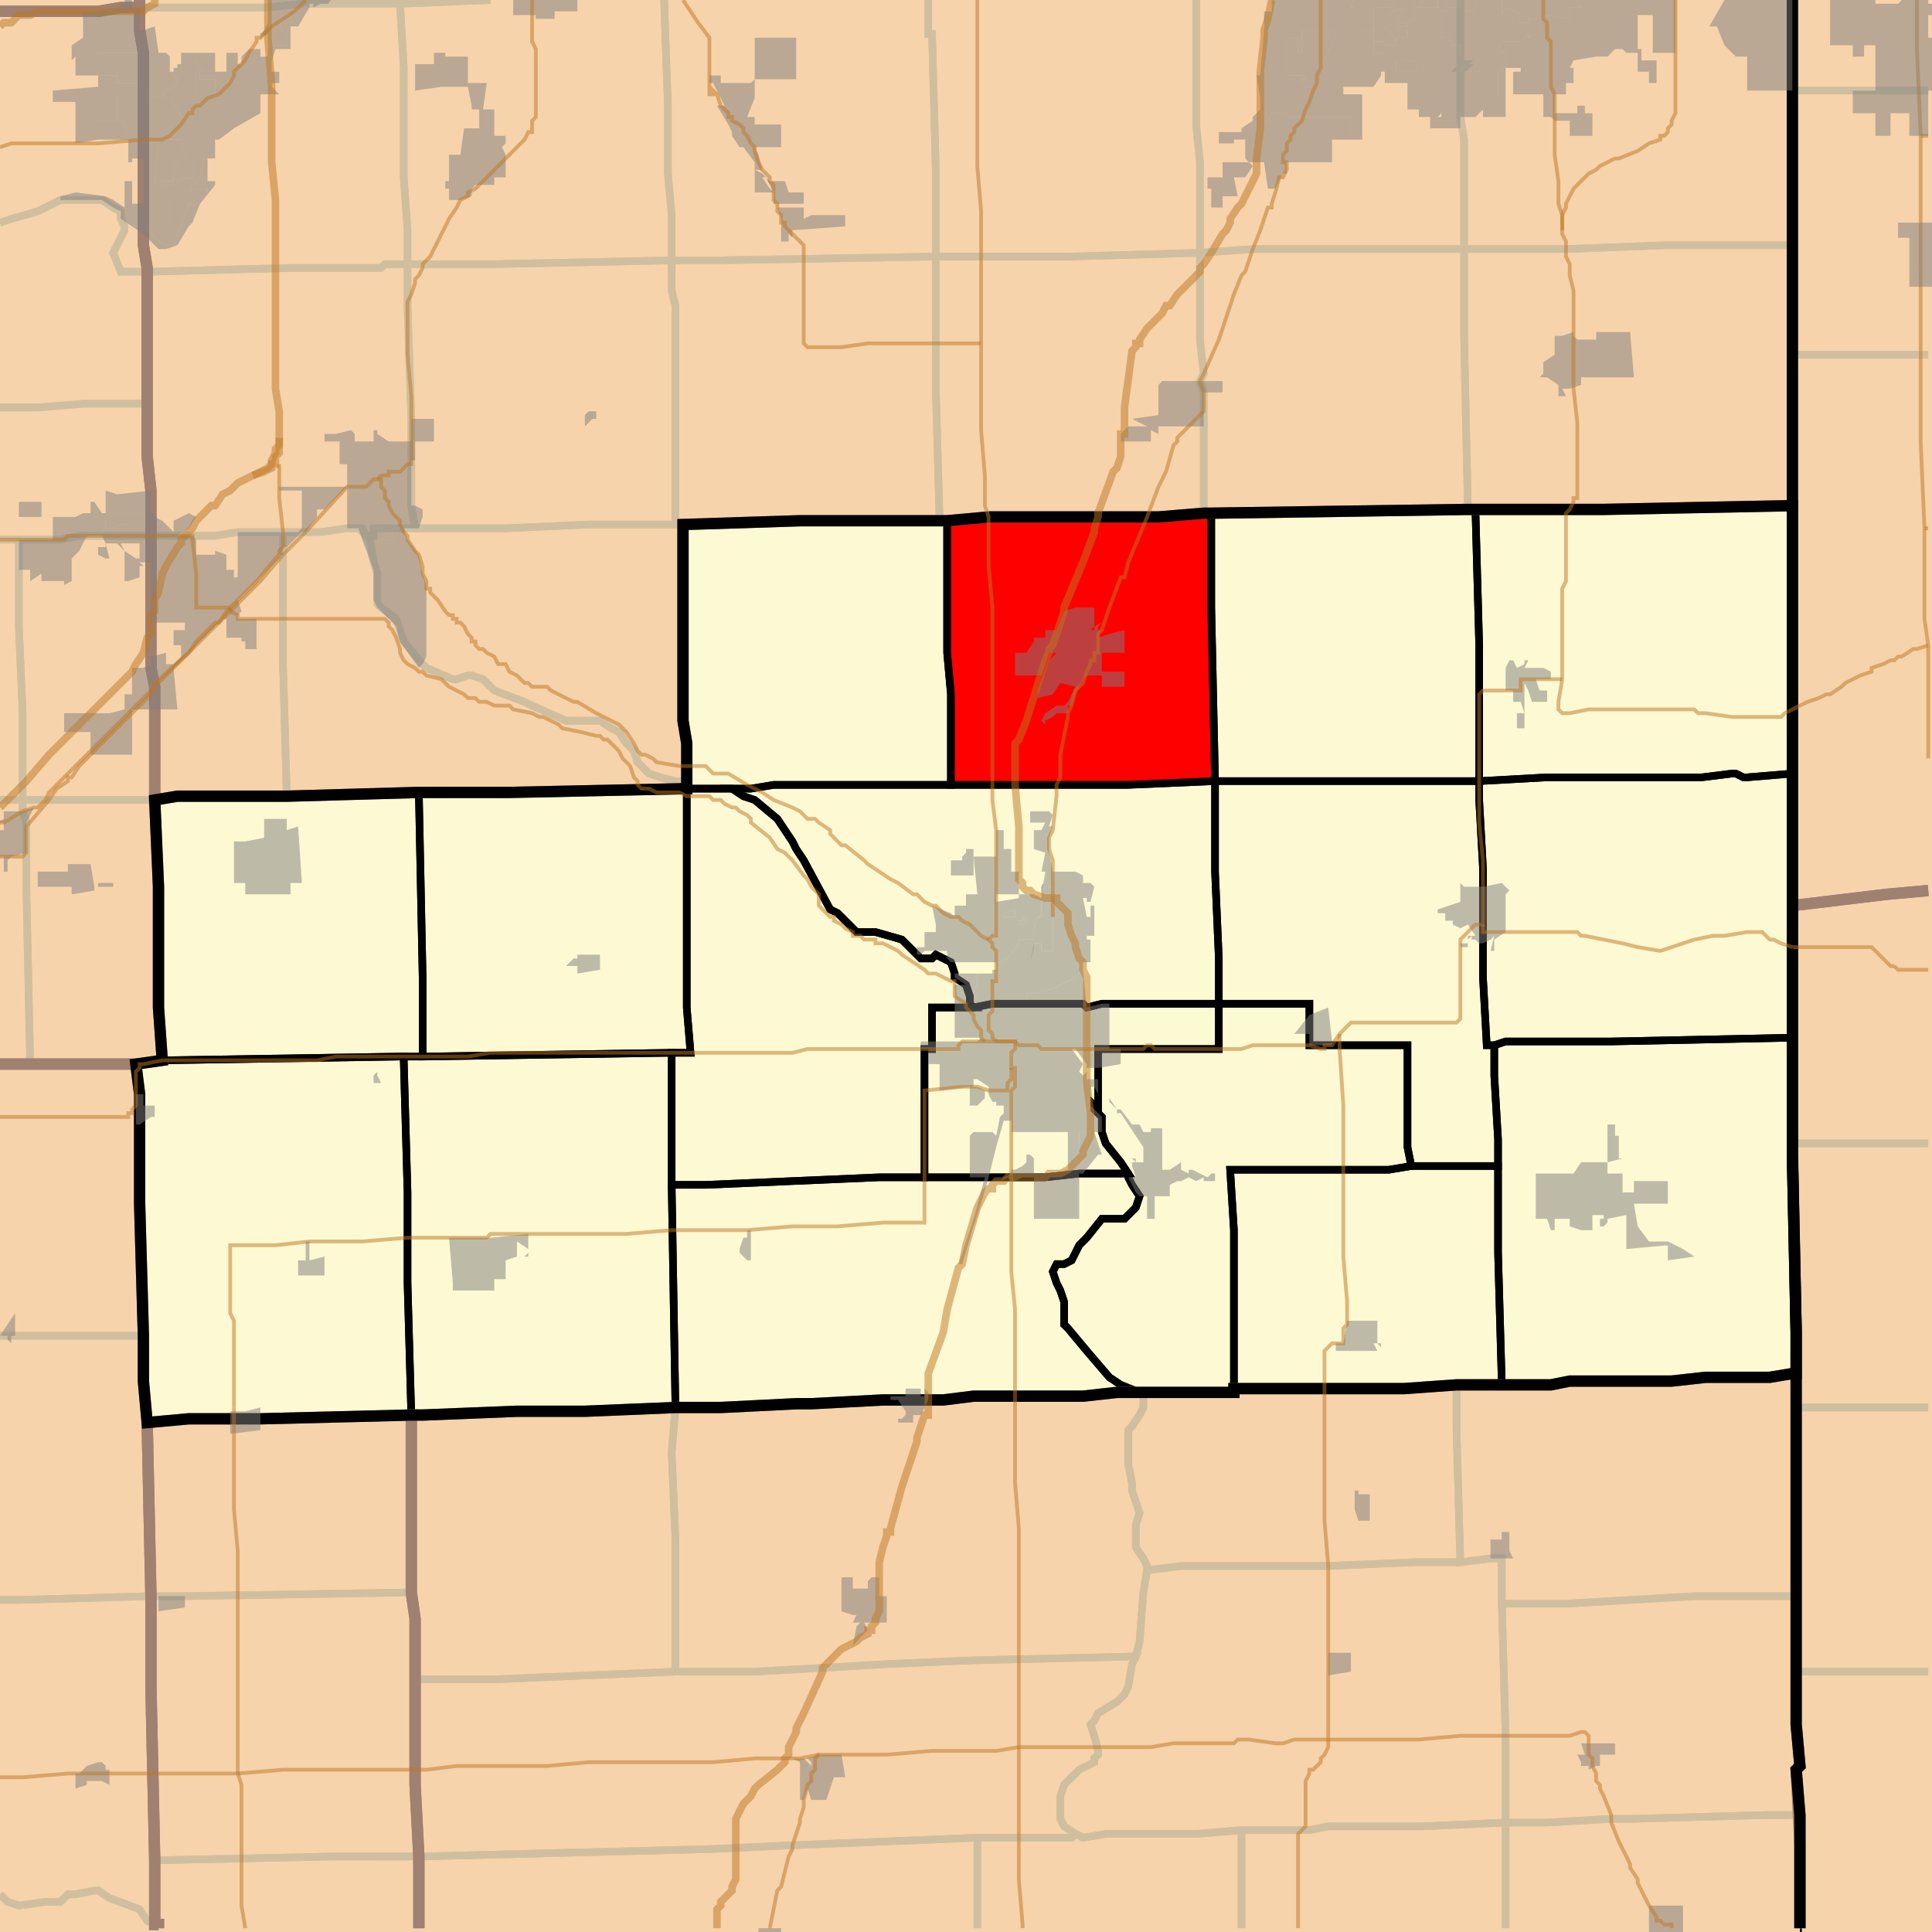<?xml version="1.0" encoding="UTF-8"?>
<svg version="1.1" width="512" height="512" xmlns="http://www.w3.org/2000/svg" xmlns:xlink="http://www.w3.org/1999/xlink">

<rect width="100%" height="100%" fill="#333333" stroke="none"/>

<!-- START LAYER target_county -->

<!-- START LAYER IN -->
<path fill="#f6d3aa" stroke="#000000" stroke-width="1" d="M 513 -2 L 513 513 L 477 513 L 477 489 L 476 469 L 477 468 L 476 457 L 476 353 L 475 303 L 475 -2 L 513 -2 z"/>

<!-- START LAYER IA -->

<!-- START LAYER KY -->

<!-- START LAYER MO -->

<!-- START LAYER WI -->

<!-- START LAYER IL-counties -->
<path fill="#f6d3aa" d="M 475 -2 L 475 134 L 425 135 L 389 135 L 321 136 L 319 136 L 307 137 L 262 137 L 251 138 L 212 138 L 181 139 L 181 191 L 182 197 L 182 209 L 135 210 L 111 210 L 76 211 L 47 211 L 41 212 L 41 182 L 40 177 L 40 130 L 39 121 L 39 71 L 38 65 L 38 14 L 37 8 L 37 -2 L 475 -2 z"/>
<path fill="#f6d3aa" d="M 37 -2 L 37 2 L 32 2 L 26 3 L -2 3 L -2 -2 L 37 -2 z"/>
<path fill="#f6d3aa" d="M 22 3 L 26 3 L 32 2 L 37 2 L 37 8 L 38 14 L 38 65 L 39 71 L 39 121 L 40 130 L 40 177 L 41 182 L 41 212 L 42 235 L 42 267 L 43 281 L 36 282 L -2 282 L -2 3 L 22 3 z"/>
<path fill="#f6d3aa" d="M 262 137 L 307 137 L 319 136 L 321 136 L 389 135 L 425 135 L 475 134 L 475 306 L 476 353 L 476 364 L 475 364 L 469 365 L 452 365 L 443 366 L 416 366 L 411 367 L 386 367 L 372 368 L 327 368 L 327 369 L 296 369 L 287 370 L 258 370 L 250 371 L 234 371 L 215 372 L 211 372 L 191 373 L 179 373 L 155 374 L 137 374 L 112 375 L 109 375 L 69 376 L 50 376 L 39 377 L 38 366 L 38 354 L 37 319 L 37 290 L 36 282 L 43 281 L 42 267 L 42 235 L 41 212 L 47 211 L 76 211 L 111 210 L 135 210 L 182 209 L 182 197 L 181 191 L 181 139 L 212 138 L 251 138 L 262 137 z"/>
<path fill="#f6d3aa" d="M -2 282 L 36 282 L 37 290 L 37 319 L 38 354 L 38 366 L 39 377 L 40 423 L 40 447 L 41 493 L 41 510 L 42 510 L 42 513 L -2 513 L -2 282 z"/>
<path fill="#f6d3aa" d="M 476 364 L 476 457 L 477 468 L 476 469 L 477 481 L 477 513 L 111 513 L 111 492 L 110 473 L 110 429 L 109 422 L 109 375 L 112 375 L 137 374 L 155 374 L 179 373 L 191 373 L 211 372 L 215 372 L 234 371 L 250 371 L 258 370 L 287 370 L 296 369 L 327 369 L 327 368 L 372 368 L 386 367 L 411 367 L 416 366 L 443 366 L 452 365 L 469 365 L 475 364 L 476 364 z"/>
<path fill="#f6d3aa" d="M 109 387 L 109 422 L 110 429 L 110 473 L 111 492 L 111 513 L 42 513 L 42 510 L 41 510 L 41 493 L 40 447 L 40 423 L 39 377 L 50 376 L 69 376 L 109 375 L 109 387 z"/>

<!-- START LAYER target_county_townships -->
<path fill="#fdf9d2" d="M 391 135 L 425 135 L 475 134 L 475 205 L 463 206 L 462 206 L 460 205 L 459 205 L 451 206 L 410 206 L 392 207 L 392 171 L 391 135 z"/>
<path fill="#fdf9d2" d="M 391 135 L 392 171 L 392 207 L 322 207 L 321 161 L 321 136 L 389 135 L 391 135 z"/>
<path fill="#fdf9d2" d="M 321 136 L 321 161 L 322 207 L 299 208 L 252 208 L 252 184 L 251 173 L 251 138 L 262 137 L 307 137 L 319 136 L 321 136 z"/>
<path fill="#fdf9d2" d="M 249 138 L 251 138 L 251 173 L 252 184 L 252 208 L 205 208 L 199 209 L 182 209 L 182 197 L 181 191 L 181 139 L 212 138 L 249 138 z"/>
<path fill="#fdf9d2" d="M 460 205 L 462 206 L 463 206 L 475 205 L 475 275 L 427 276 L 399 276 L 396 277 L 394 277 L 393 259 L 393 230 L 392 212 L 392 207 L 410 206 L 451 206 L 459 205 L 460 205 z"/>
<path fill="#fdf9d2" d="M 322 207 L 392 207 L 392 212 L 393 230 L 393 259 L 394 277 L 396 277 L 396 285 L 397 302 L 397 309 L 374 309 L 373 304 L 373 277 L 347 277 L 347 266 L 323 266 L 323 254 L 322 231 L 322 207 z"/>
<path fill="#fdf9d2" d="M 299 208 L 322 207 L 322 231 L 323 254 L 323 266 L 292 266 L 288 267 L 287 266 L 263 266 L 258 267 L 257 266 L 257 264 L 256 261 L 253 259 L 253 258 L 252 255 L 248 253 L 247 254 L 244 254 L 239 249 L 232 247 L 227 247 L 222 242 L 220 241 L 213 228 L 211 225 L 210 223 L 206 217 L 200 212 L 197 211 L 194 209 L 199 209 L 205 208 L 299 208 z"/>
<path fill="#fdf9d2" d="M 135 210 L 182 209 L 182 267 L 183 279 L 178 279 L 112 280 L 112 259 L 111 210 L 135 210 z"/>
<path fill="#fdf9d2" d="M 182 209 L 194 209 L 197 211 L 200 212 L 206 217 L 210 223 L 211 225 L 213 228 L 220 241 L 222 242 L 227 247 L 232 247 L 239 249 L 244 254 L 247 254 L 248 253 L 252 255 L 253 258 L 253 259 L 256 261 L 257 264 L 257 266 L 258 267 L 247 267 L 247 278 L 245 278 L 245 312 L 233 312 L 187 314 L 178 314 L 178 279 L 183 279 L 182 267 L 182 209 z"/>
<path fill="#fdf9d2" d="M 76 211 L 111 210 L 112 259 L 112 280 L 106 280 L 43 281 L 42 267 L 42 235 L 41 212 L 47 211 L 76 211 z"/>
<path fill="#fdf9d2" d="M 323 266 L 347 266 L 347 277 L 373 277 L 373 304 L 374 309 L 368 310 L 326 310 L 327 326 L 327 369 L 302 369 L 297 367 L 294 365 L 288 358 L 283 352 L 282 351 L 282 345 L 281 342 L 280 340 L 279 337 L 280 335 L 282 335 L 284 334 L 286 330 L 288 328 L 292 323 L 298 323 L 301 320 L 302 317 L 300 314 L 299 312 L 299 311 L 297 308 L 293 303 L 292 300 L 292 296 L 290 294 L 290 293 L 291 294 L 291 278 L 323 278 L 323 266 z"/>
<path fill="#fdf9d2" d="M 320 266 L 323 266 L 323 278 L 291 278 L 291 294 L 290 293 L 290 294 L 292 296 L 292 300 L 293 303 L 297 308 L 299 311 L 286 311 L 277 312 L 245 312 L 245 278 L 247 278 L 247 267 L 258 267 L 263 266 L 287 266 L 288 267 L 292 266 L 320 266 z"/>
<path fill="#fdf9d2" d="M 405 276 L 427 276 L 475 275 L 475 306 L 476 353 L 476 364 L 475 364 L 469 365 L 452 365 L 443 366 L 416 366 L 411 367 L 398 367 L 397 332 L 397 302 L 396 285 L 396 277 L 399 276 L 405 276 z"/>
<path fill="#fdf9d2" d="M 112 280 L 178 279 L 178 314 L 179 373 L 155 374 L 137 374 L 112 375 L 109 375 L 108 340 L 108 316 L 107 281 L 107 280 L 112 280 z"/>
<path fill="#fdf9d2" d="M 43 281 L 106 280 L 107 280 L 107 281 L 108 316 L 108 340 L 109 375 L 69 376 L 50 376 L 39 377 L 38 366 L 38 354 L 37 319 L 37 290 L 36 282 L 43 281 z"/>
<path fill="#fdf9d2" d="M 379 309 L 397 309 L 397 332 L 398 367 L 386 367 L 372 368 L 327 368 L 327 326 L 326 310 L 368 310 L 374 309 L 379 309 z"/>
<path fill="#fdf9d2" d="M 299 311 L 299 312 L 300 314 L 302 317 L 301 320 L 298 323 L 292 323 L 288 328 L 286 330 L 284 334 L 282 335 L 280 335 L 279 337 L 280 340 L 281 342 L 282 345 L 282 351 L 283 352 L 288 358 L 294 365 L 297 367 L 302 369 L 296 369 L 287 370 L 258 370 L 250 371 L 234 371 L 215 372 L 211 372 L 191 373 L 179 373 L 178 314 L 187 314 L 233 312 L 277 312 L 286 311 L 299 311 z"/>

<!-- START LAYER target_township -->
<path fill="#ff0000" d="M 321 136 L 321 161 L 322 207 L 299 208 L 252 208 L 252 184 L 251 173 L 251 138 L 262 137 L 307 137 L 319 136 L 321 136 z"/>

<!-- START LAYER IL-township_borders -->
<polyline fill="none" stroke="#d0bf9f" stroke-width="2" points="130,0 106,1 106,0"/>
<polyline fill="none" stroke="#d0bf9f" stroke-width="2" points="106,0 106,1 82,1 81,0 80,1 71,2 37,2 37,0"/>
<polyline fill="none" stroke="#d0bf9f" stroke-width="2" points="37,0 37,2 32,2 26,3 0,3"/>
<polyline fill="none" stroke="#d0bf9f" stroke-width="2" points="176,0 177,28 177,46 178,57 178,69 131,70 108,70 108,61 107,47 107,18 106,1 130,0"/>
<polyline fill="none" stroke="#d0bf9f" stroke-width="2" points="475,0 475,65 441,65 415,66 388,66 388,37 387,31 387,19 388,18 387,18 388,17 387,17 387,0"/>
<polyline fill="none" stroke="#d0bf9f" stroke-width="2" points="317,0 317,33 318,43 318,67 283,68 248,68 248,45 247,9 246,9 246,0"/>
<polyline fill="none" stroke="#d0bf9f" stroke-width="2" points="387,0 387,17 388,17 387,18 388,18 387,19 387,31 388,37 388,66 332,66 318,67 318,43 317,33 317,0"/>
<polyline fill="none" stroke="#d0bf9f" stroke-width="2" points="246,0 246,9 247,9 248,45 248,68 190,69 178,69 178,57 177,46 177,28 176,0"/>
<polyline fill="none" stroke="#d0bf9f" stroke-width="2" points="91,1 106,1 107,18 107,47 108,61 108,70 102,70 101,71 77,71 40,72 39,72 39,71 38,65 38,14 37,8 37,2 71,2 80,1 81,0 82,1 91,1"/>
<polyline fill="none" stroke="#d0bf9f" stroke-width="2" points="10,3 26,3 32,2 37,2 37,8 38,14 38,65 39,71 39,72 32,72 30,67 33,61 33,60 32,58 32,56 30,55 27,53 16,53 10,56 3,58 0,59"/>
<polyline fill="none" stroke="#d0bf9f" stroke-width="2" points="0,3 10,3"/>
<polyline fill="none" stroke="#d0bf9f" stroke-width="2" points="0,59 3,58 10,56 16,53 27,53 30,55 32,56 32,58 33,60 33,61 30,67 32,72 39,72 39,107 22,107 10,108 0,108"/>
<polyline fill="none" stroke="#d0bf9f" stroke-width="2" points="441,65 475,65 475,134 425,135 389,135 388,89 388,66 415,66 441,65"/>
<polyline fill="none" stroke="#d0bf9f" stroke-width="2" points="318,67 332,66 388,66 388,89 389,135 321,136 319,136 319,104 318,101 319,99 318,90 318,67"/>
<polyline fill="none" stroke="#d0bf9f" stroke-width="2" points="248,68 283,68 318,67 318,90 319,99 318,101 319,104 319,136 307,137 262,137 251,138 249,138 248,103 248,68"/>
<polyline fill="none" stroke="#d0bf9f" stroke-width="2" points="182,69 190,69 248,68 248,103 249,138 212,138 181,139 179,139 179,81 178,77 178,69 182,69"/>
<polyline fill="none" stroke="#d0bf9f" stroke-width="2" points="108,70 131,70 178,69 178,77 179,81 179,139 156,139 134,140 110,140 109,134 109,111 108,81 108,70"/>
<polyline fill="none" stroke="#d0bf9f" stroke-width="2" points="77,71 101,71 102,70 108,70 108,81 109,111 109,134 110,140 99,140 99,142 97,142 96,140 92,140 85,141 63,141 57,142 40,142 40,130 39,121 39,72 40,72 77,71"/>
<polyline fill="none" stroke="#d0bf9f" stroke-width="2" points="39,107 39,121 40,130 40,142 21,142 16,143 0,143"/>
<polyline fill="none" stroke="#d0bf9f" stroke-width="2" points="0,108 10,108 22,107 39,107"/>
<polyline fill="none" stroke="#d0bf9f" stroke-width="2" points="181,139 181,191 182,197 182,207 179,207 175,206 172,205 169,202 168,199 166,197 164,194 162,193 159,191 150,191 141,187 139,186 131,183 128,180 125,179 124,179 121,180 120,180 113,177 112,176 107,170 105,164 101,161 100,160 100,152 99,149 98,143 97,142 99,142 99,140 134,140 156,139 181,139"/>
<polyline fill="none" stroke="#d0bf9f" stroke-width="2" points="95,140 96,140 97,142 98,143 99,149 100,152 100,160 101,161 105,164 107,170 112,176 113,177 120,180 121,180 124,179 125,179 128,180 131,183 139,186 141,187 150,191 159,191 162,193 164,194 166,197 168,199 169,202 172,205 175,206 179,207 182,207 182,209 135,210 111,210 76,211 75,176 75,141 85,141 92,140 95,140"/>
<polyline fill="none" stroke="#d0bf9f" stroke-width="2" points="63,141 75,141 75,176 76,211 47,211 41,212 41,182 40,177 40,142 57,142 63,141"/>
<polyline fill="none" stroke="#d0bf9f" stroke-width="2" points="40,142 40,177 41,182 41,212 6,212 6,189 5,166 5,143 16,143 21,142 40,142"/>
<polyline fill="none" stroke="#d0bf9f" stroke-width="2" points="0,143 5,143 5,166 6,189 6,212 0,212"/>
<polyline fill="none" stroke="#d0bf9f" stroke-width="2" points="27,212 41,212 42,235 42,267 43,281 36,282 8,282 7,236 7,218 6,215 6,212 27,212"/>
<polyline fill="none" stroke="#d0bf9f" stroke-width="2" points="0,212 6,212 6,215 7,218 7,236 8,282 0,282"/>
<polyline fill="none" stroke="#d0bf9f" stroke-width="2" points="8,282 36,282 37,290 37,319 38,354 0,354"/>
<polyline fill="none" stroke="#d0bf9f" stroke-width="2" points="0,282 8,282"/>
<polyline fill="none" stroke="#d0bf9f" stroke-width="2" points="0,354 38,354 38,366 39,377 40,423 5,424 0,424"/>
<polyline fill="none" stroke="#d0bf9f" stroke-width="2" points="475,364 476,364 476,423 449,423 415,425 398,425 398,413 395,413 387,414 386,379 386,367 411,367 416,366 443,366 452,365 469,365 475,364"/>
<polyline fill="none" stroke="#d0bf9f" stroke-width="2" points="371,368 372,368 386,367 386,379 387,414 375,414 352,415 313,415 305,416 304,416 304,415 303,413 301,410 301,404 302,401 300,395 300,393 299,388 299,379 300,378 302,375 303,373 303,370 302,369 327,369 327,368 371,368"/>
<polyline fill="none" stroke="#d0bf9f" stroke-width="2" points="301,369 302,369 303,370 303,373 302,375 300,378 299,379 299,388 300,393 300,395 302,401 301,404 301,410 303,413 304,415 304,416 303,422 302,435 301,439 300,439 258,440 235,441 218,442 200,443 179,443 179,408 178,385 179,373 191,373 211,372 215,372 234,371 250,371 258,370 287,370 296,369 301,369"/>
<polyline fill="none" stroke="#d0bf9f" stroke-width="2" points="112,375 137,374 155,374 179,373 178,385 179,408 179,443 132,445 110,445 110,429 109,422 109,375 112,375"/>
<polyline fill="none" stroke="#d0bf9f" stroke-width="2" points="109,376 109,422 49,423 40,423 39,377 50,376 69,376 109,375 109,376"/>
<polyline fill="none" stroke="#d0bf9f" stroke-width="2" points="387,414 395,413 398,413 398,425 399,460 399,483 377,484 352,484 347,485 329,485 317,486 293,486 287,487 285,486 282,484 281,482 281,476 282,473 286,469 290,467 290,466 291,465 291,464 290,460 289,457 290,456 291,454 296,451 298,449 299,447 300,441 301,439 302,435 303,422 304,416 305,416 313,415 352,415 375,414 387,414"/>
<polyline fill="none" stroke="#d0bf9f" stroke-width="2" points="47,423 49,423 109,422 110,429 110,473 111,492 88,492 41,493 40,447 40,423 47,423"/>
<polyline fill="none" stroke="#d0bf9f" stroke-width="2" points="461,423 476,423 476,457 477,468 476,469 477,481 468,481 433,482 427,482 410,483 399,483 399,460 398,425 415,425 449,423 461,423"/>
<polyline fill="none" stroke="#d0bf9f" stroke-width="2" points="5,424 40,423 40,447 41,493 41,510 39,509 37,506 29,503 26,501 25,501 20,502 18,502 16,504 12,504 5,505 2,504 0,502"/>
<polyline fill="none" stroke="#d0bf9f" stroke-width="2" points="0,424 5,424"/>
<polyline fill="none" stroke="#d0bf9f" stroke-width="2" points="300,439 301,439 300,441 299,447 298,449 296,451 291,454 290,456 289,457 290,460 291,464 291,465 290,466 290,467 286,469 282,473 281,476 281,482 282,484 285,486 284,487 259,487 235,488 210,489 189,490 111,492 110,473 110,445 132,445 179,443 200,443 218,442 235,441 258,440 300,439"/>
<polyline fill="none" stroke="#d0bf9f" stroke-width="2" points="468,481 477,481 477,511"/>
<polyline fill="none" stroke="#d0bf9f" stroke-width="2" points="399,511 399,483 410,483 427,482 433,482 468,481"/>
<polyline fill="none" stroke="#d0bf9f" stroke-width="2" points="355,484 377,484 399,483 399,511"/>
<polyline fill="none" stroke="#d0bf9f" stroke-width="2" points="329,511 329,485 347,485 352,484 355,484"/>
<polyline fill="none" stroke="#d0bf9f" stroke-width="2" points="317,486 329,485 329,511"/>
<polyline fill="none" stroke="#d0bf9f" stroke-width="2" points="259,511 259,487 284,487 285,486 287,487 293,486 317,486"/>
<polyline fill="none" stroke="#d0bf9f" stroke-width="2" points="210,489 235,488 259,487 259,511"/>
<polyline fill="none" stroke="#d0bf9f" stroke-width="2" points="111,511 111,492 189,490 210,489"/>
<polyline fill="none" stroke="#d0bf9f" stroke-width="2" points="99,492 111,492 111,511"/>
<polyline fill="none" stroke="#d0bf9f" stroke-width="2" points="42,511 42,510 41,510 41,493 88,492 99,492"/>
<polyline fill="none" stroke="#d0bf9f" stroke-width="2" points="41,510 42,510 42,511"/>
<polyline fill="none" stroke="#d0bf9f" stroke-width="2" points="0,502 2,504 5,505 12,504 16,504 18,502 20,502 25,501 26,501 29,503 37,506 39,509 41,510"/>

<!-- START LAYER IA-township_borders -->

<!-- START LAYER IN-township_borders -->
<polyline fill="none" stroke="#d0bf9f" stroke-width="2" points="511,24 475,24 475,0"/>
<polyline fill="none" stroke="#d0bf9f" stroke-width="2" points="478,24 511,24"/>
<polyline fill="none" stroke="#d0bf9f" stroke-width="2" points="511,94 475,94 475,24 478,24"/>
<polyline fill="none" stroke="#d0bf9f" stroke-width="2" points="511,236 500,237 475,240 475,94 511,94"/>
<polyline fill="none" stroke="#d0bf9f" stroke-width="2" points="475,240 500,237 511,236"/>
<polyline fill="none" stroke="#d0bf9f" stroke-width="2" points="511,303 475,303 475,240"/>
<polyline fill="none" stroke="#d0bf9f" stroke-width="2" points="511,373 476,373 476,353 475,303 511,303"/>
<polyline fill="none" stroke="#d0bf9f" stroke-width="2" points="481,373 511,373"/>
<polyline fill="none" stroke="#d0bf9f" stroke-width="2" points="511,443 476,443 476,373 481,373"/>
<polyline fill="none" stroke="#d0bf9f" stroke-width="2" points="498,443 511,443"/>
<polyline fill="none" stroke="#d0bf9f" stroke-width="2" points="477,511 477,489 476,469 477,468 476,457 476,443 498,443"/>

<!-- START LAYER target_county_township_borders -->
<polyline fill="none" stroke="#000000" stroke-width="2" points="391,135 425,135 475,134 475,205 463,206 462,206 460,205 459,205 451,206 410,206 392,207 392,171 391,135"/>
<polyline fill="none" stroke="#000000" stroke-width="2" points="391,135 392,171 392,207 322,207 321,161 321,136 389,135 391,135"/>
<polyline fill="none" stroke="#000000" stroke-width="2" points="321,136 321,161 322,207 299,208 252,208 252,184 251,173 251,138 262,137 307,137 319,136 321,136"/>
<polyline fill="none" stroke="#000000" stroke-width="2" points="249,138 251,138 251,173 252,184 252,208 205,208 199,209 182,209 182,197 181,191 181,139 212,138 249,138"/>
<polyline fill="none" stroke="#000000" stroke-width="2" points="460,205 462,206 463,206 475,205 475,275 427,276 399,276 396,277 394,277 393,259 393,230 392,212 392,207 410,206 451,206 459,205 460,205"/>
<polyline fill="none" stroke="#000000" stroke-width="2" points="322,207 392,207 392,212 393,230 393,259 394,277 396,277 396,285 397,302 397,309 374,309 373,304 373,277 347,277 347,266 323,266 323,254 322,231 322,207"/>
<polyline fill="none" stroke="#000000" stroke-width="2" points="299,208 322,207 322,231 323,254 323,266 292,266 288,267 287,266 263,266 258,267 257,266 257,264 256,261 253,259 253,258 252,255 248,253 247,254 244,254 239,249 232,247 227,247 222,242 220,241 213,228 211,225 210,223 206,217 200,212 197,211 194,209 199,209 205,208 299,208"/>
<polyline fill="none" stroke="#000000" stroke-width="2" points="135,210 182,209 182,267 183,279 178,279 112,280 112,259 111,210 135,210"/>
<polyline fill="none" stroke="#000000" stroke-width="2" points="182,209 194,209 197,211 200,212 206,217 210,223 211,225 213,228 220,241 222,242 227,247 232,247 239,249 244,254 247,254 248,253 252,255 253,258 253,259 256,261 257,264 257,266 258,267 247,267 247,278 245,278 245,312 233,312 187,314 178,314 178,279 183,279 182,267 182,209"/>
<polyline fill="none" stroke="#000000" stroke-width="2" points="76,211 111,210 112,259 112,280 106,280 43,281 42,267 42,235 41,212 47,211 76,211"/>
<polyline fill="none" stroke="#000000" stroke-width="2" points="323,266 347,266 347,277 373,277 373,304 374,309 368,310 326,310 327,326 327,369 302,369 297,367 294,365 288,358 283,352 282,351 282,345 281,342 280,340 279,337 280,335 282,335 284,334 286,330 288,328 292,323 298,323 301,320 302,317 300,314 299,312 299,311 297,308 293,303 292,300 292,296 290,294 290,293 291,294 291,278 323,278 323,266"/>
<polyline fill="none" stroke="#000000" stroke-width="2" points="320,266 323,266 323,278 291,278 291,294 290,293 290,294 292,296 292,300 293,303 297,308 299,311 286,311 277,312 245,312 245,278 247,278 247,267 258,267 263,266 287,266 288,267 292,266 320,266"/>
<polyline fill="none" stroke="#000000" stroke-width="2" points="405,276 427,276 475,275 475,306 476,353 476,364 475,364 469,365 452,365 443,366 416,366 411,367 398,367 397,332 397,302 396,285 396,277 399,276 405,276"/>
<polyline fill="none" stroke="#000000" stroke-width="2" points="112,280 178,279 178,314 179,373 155,374 137,374 112,375 109,375 108,340 108,316 107,281 107,280 112,280"/>
<polyline fill="none" stroke="#000000" stroke-width="2" points="43,281 106,280 107,280 107,281 108,316 108,340 109,375 69,376 50,376 39,377 38,366 38,354 37,319 37,290 36,282 43,281"/>
<polyline fill="none" stroke="#000000" stroke-width="2" points="379,309 397,309 397,332 398,367 386,367 372,368 327,368 327,326 326,310 368,310 374,309 379,309"/>
<polyline fill="none" stroke="#000000" stroke-width="2" points="299,311 299,312 300,314 302,317 301,320 298,323 292,323 288,328 286,330 284,334 282,335 280,335 279,337 280,340 281,342 282,345 282,351 283,352 288,358 294,365 297,367 302,369 296,369 287,370 258,370 250,371 234,371 215,372 211,372 191,373 179,373 178,314 187,314 233,312 277,312 286,311 299,311"/>

<!-- START LAYER IL-county_borders -->
<polyline fill="none" stroke="#a08071" stroke-width="3" points="475,0 475,134 425,135 389,135 321,136 319,136 307,137 262,137 251,138 212,138 181,139 181,191 182,197 182,209 135,210 111,210 76,211 47,211 41,212 41,182 40,177 40,130 39,121 39,71 38,65 38,14 37,8 37,0"/>
<polyline fill="none" stroke="#a08071" stroke-width="3" points="37,0 37,2 32,2 26,3 0,3"/>
<polyline fill="none" stroke="#a08071" stroke-width="3" points="10,3 26,3 32,2 37,2 37,8 38,14 38,65 39,71 39,121 40,130 40,177 41,182 41,212 42,235 42,267 43,281 36,282 0,282"/>
<polyline fill="none" stroke="#a08071" stroke-width="3" points="0,3 10,3"/>
<polyline fill="none" stroke="#a08071" stroke-width="3" points="0,282 36,282 37,290 37,319 38,354 38,366 39,377 40,423 40,447 41,493 41,510 42,510 42,511"/>
<polyline fill="none" stroke="#a08071" stroke-width="3" points="475,364 476,364 476,457 477,468 476,469 477,481 477,511"/>
<polyline fill="none" stroke="#a08071" stroke-width="3" points="111,511 111,492 110,473 110,429 109,422 109,375 112,375 137,374 155,374 179,373 191,373 211,372 215,372 234,371 250,371 258,370 287,370 296,369 327,369 327,368 372,368 386,367 411,367 416,366 443,366 452,365 469,365 475,364"/>
<polyline fill="none" stroke="#a08071" stroke-width="3" points="109,376 109,422 110,429 110,473 111,492 111,511"/>
<polyline fill="none" stroke="#a08071" stroke-width="3" points="42,511 42,510 41,510 41,493 40,447 40,423 39,377 50,376 69,376 109,375 109,376"/>

<!-- START LAYER MO-county_borders -->

<!-- START LAYER WI-county_borders -->

<!-- START LAYER IA-county_borders -->

<!-- START LAYER IN-county_borders -->
<polyline fill="none" stroke="#a08071" stroke-width="3" points="511,236 500,237 475,240 475,0"/>
<polyline fill="none" stroke="#a08071" stroke-width="3" points="477,511 477,489 476,469 477,468 476,457 476,353 475,303 475,240 500,237 511,236"/>

<!-- START LAYER target_county_borders -->
<polyline fill="none" stroke="#000000" stroke-width="3" points="262,137 307,137 319,136 321,136 389,135 425,135 475,134 475,306 476,353 476,364 475,364 469,365 452,365 443,366 416,366 411,367 386,367 372,368 327,368 327,369 296,369 287,370 258,370 250,371 234,371 215,372 211,372 191,373 179,373 155,374 137,374 112,375 109,375 69,376 50,376 39,377 38,366 38,354 37,319 37,290 36,282 43,281 42,267 42,235 41,212 47,211 76,211 111,210 135,210 182,209 182,197 181,191 181,139 212,138 251,138 262,137"/>

<!-- START LAYER IL-border -->
<polyline fill="none" stroke="#000000" stroke-width="3" points="475,0 475,306 476,353 476,457 477,468 476,469 477,481 477,511"/>

<!-- START LAYER IL-places -->
<path fill="#7f7f7f" opacity="0.5" d="M 138 -2 L 138 0 L 147 -1 L 147 -2 L 161 -2 L 161 -1 L 153 -1 L 153 3 L 147 3 L 147 5 L 142 5 L 142 4 L 136 4 L 136 0 L 133 0 L 133 -2 L 89 -2 L 87 1 L 85 1 L 83 2 L 83 -2 L 138 -2 z"/>
<path fill="#7f7f7f" opacity="0.5" d="M 387 -2 L 387 -1 L 390 -1 L 391 0 L 391 3 L 389 3 L 387 2 L 384 2 L 383 1 L 383 -1 L 384 -1 L 384 -2 L 381 -2 L 381 2 L 376 2 L 377 0 L 375 0 L 375 5 L 373 6 L 370 6 L 372 2 L 369 3 L 367 5 L 367 7 L 368 8 L 370 11 L 370 12 L 367 12 L 367 14 L 364 14 L 364 11 L 367 11 L 367 8 L 364 8 L 364 2 L 369 2 L 369 -2 L 387 -2 z"/>
<path fill="#7f7f7f" opacity="0.5" d="M 398 -2 L 398 4 L 399 2 L 402 3 L 403 4 L 402 6 L 405 6 L 405 5 L 408 5 L 408 8 L 407 9 L 405 10 L 405 9 L 403 11 L 398 11 L 397 13 L 398 14 L 399 14 L 399 18 L 398 18 L 398 19 L 397 19 L 397 25 L 393 25 L 393 19 L 391 19 L 391 17 L 389 17 L 390 19 L 387 19 L 388 18 L 387 18 L 388 17 L 387 15 L 387 12 L 385 12 L 384 10 L 382 10 L 382 3 L 384 3 L 384 2 L 387 2 L 389 3 L 391 3 L 391 0 L 390 -1 L 387 -1 L 387 -2 L 398 -2 z"/>
<path fill="#7f7f7f" opacity="0.5" d="M 420 -2 L 421 -1 L 418 -1 L 419 0 L 418 0 L 419 2 L 416 2 L 416 5 L 410 4 L 408 5 L 405 5 L 405 6 L 402 6 L 403 4 L 402 3 L 399 2 L 398 4 L 398 -2 L 420 -2 z"/>
<path fill="#7f7f7f" opacity="0.5" d="M 83 -2 L 83 1 L 82 1 L 81 0 L 80 1 L 76 4 L 76 6 L 77 6 L 77 13 L 73 13 L 72 16 L 72 19 L 74 19 L 74 22 L 72 22 L 72 23 L 74 25 L 69 25 L 69 30 L 62 34 L 58 37 L 57 37 L 57 42 L 55 42 L 55 48 L 57 48 L 57 49 L 53 54 L 51 59 L 50 60 L 47 65 L 44 66 L 42 66 L 38 62 L 32 58 L 32 56 L 30 55 L 27 53 L 16 53 L 16 52 L 20 51 L 28 52 L 30 53 L 33 55 L 33 48 L 35 48 L 35 54 L 38 54 L 38 42 L 35 42 L 35 43 L 34 43 L 34 37 L 26 37 L 26 32 L 33 32 L 33 35 L 34 35 L 34 37 L 42 37 L 41 48 L 42 49 L 43 49 L 43 48 L 46 48 L 46 47 L 47 42 L 49 42 L 49 41 L 48 37 L 43 37 L 44 36 L 46 35 L 46 36 L 49 32 L 45 26 L 44 26 L 43 25 L 44 24 L 46 23 L 47 22 L 47 21 L 45 19 L 46 19 L 46 18 L 47 18 L 47 17 L 48 17 L 48 14 L 57 14 L 57 19 L 60 19 L 60 14 L 63 14 L 63 17 L 64 17 L 64 15 L 66 13 L 69 13 L 69 15 L 71 15 L 71 9 L 69 10 L 69 9 L 70 8 L 71 6 L 71 -2 L 83 -2 M 72 12 L 76 12 L 76 7 L 75 5 L 74 6 L 75 8 L 73 7 L 72 12 M 52 16 L 52 25 L 57 25 L 57 21 L 53 21 L 53 19 L 54 19 L 52 16 M 50 51 L 51 49 L 53 47 L 54 42 L 51 42 L 51 47 L 50 47 L 47 48 L 47 49 L 44 49 L 44 50 L 43 50 L 43 53 L 45 53 L 45 60 L 39 60 L 40 62 L 42 64 L 44 65 L 45 65 L 47 64 L 47 62 L 48 60 L 50 54 L 51 54 L 51 55 L 55 51 L 55 50 L 51 50 L 50 51 z"/>
<path fill="#7f7f7f" opacity="0.5" d="M 33 -2 L 32 0 L 32 -2 L 33 -2 z"/>
<path fill="#7f7f7f" opacity="0.5" d="M 369 -2 L 369 2 L 364 2 L 364 8 L 359 8 L 359 2 L 358 2 L 359 -2 L 369 -2 z"/>
<path fill="#7f7f7f" opacity="0.5" d="M 359 -2 L 358 2 L 359 2 L 359 8 L 364 8 L 364 14 L 367 14 L 367 12 L 370 12 L 370 10 L 373 10 L 373 8 L 370 8 L 370 7 L 373 7 L 373 6 L 375 5 L 375 2 L 381 2 L 381 -2 L 384 -2 L 384 -1 L 383 -1 L 383 1 L 384 2 L 384 3 L 382 3 L 382 10 L 384 10 L 385 12 L 387 12 L 387 15 L 388 17 L 387 18 L 388 18 L 387 19 L 390 19 L 389 17 L 391 17 L 391 19 L 393 19 L 393 29 L 391 31 L 387 31 L 387 34 L 379 34 L 379 31 L 382 31 L 382 30 L 381 31 L 376 31 L 376 29 L 373 29 L 373 22 L 367 22 L 367 19 L 366 19 L 366 20 L 364 23 L 356 23 L 356 25 L 361 25 L 361 37 L 358 37 L 358 31 L 341 31 L 341 30 L 337 30 L 336 32 L 335 32 L 335 31 L 334 31 L 334 26 L 333 20 L 334 20 L 335 8 L 335 3 L 337 3 L 337 -2 L 359 -2 M 345 8 L 345 14 L 344 14 L 344 10 L 341 10 L 341 20 L 346 20 L 346 21 L 345 21 L 345 22 L 346 23 L 348 23 L 350 18 L 354 9 L 353 8 L 345 8 M 370 16 L 370 19 L 376 19 L 375 16 L 370 16 z"/>
<path fill="#7f7f7f" opacity="0.5" d="M 475 -2 L 475 24 L 463 24 L 463 15 L 460 15 L 457 12 L 455 7 L 453 7 L 457 0 L 457 -2 L 475 -2 z"/>
<path fill="#7f7f7f" opacity="0.5" d="M 444 -2 L 444 14 L 438 14 L 438 4 L 434 4 L 434 13 L 435 13 L 435 16 L 439 16 L 439 22 L 437 22 L 437 19 L 434 19 L 434 14 L 431 14 L 430 13 L 428 13 L 426 15 L 423 15 L 417 16 L 416 18 L 417 18 L 417 22 L 415 22 L 415 25 L 412 25 L 412 30 L 418 30 L 418 28 L 420 28 L 420 30 L 422 30 L 422 36 L 416 36 L 416 32 L 412 32 L 411 31 L 409 31 L 409 25 L 401 25 L 401 19 L 403 19 L 403 18 L 399 18 L 399 14 L 398 14 L 397 13 L 398 11 L 403 11 L 405 9 L 405 10 L 407 9 L 408 8 L 408 5 L 410 4 L 416 5 L 416 2 L 419 2 L 419 0 L 418 -1 L 421 -1 L 420 -2 L 429 -2 L 429 -1 L 428 -1 L 428 0 L 429 0 L 429 -2 L 444 -2 z"/>
<path fill="#7f7f7f" opacity="0.5" d="M 20 20 L 20 15 L 19 16 L 19 12 L 22 10 L 22 3 L 26 3 L 32 2 L 32 1 L 33 1 L 33 -2 L 35 -2 L 35 2 L 37 2 L 37 8 L 38 8 L 41 7 L 42 14 L 44 14 L 45 15 L 45 19 L 47 21 L 47 22 L 46 23 L 44 24 L 43 25 L 44 26 L 43 26 L 38 25 L 31 25 L 31 32 L 26 32 L 26 37 L 20 38 L 20 27 L 14 27 L 14 24 L 26 23 L 26 20 L 20 20 M 31 20 L 31 22 L 38 22 L 38 14 L 26 14 L 26 20 L 31 20 z"/>
<path fill="#7f7f7f" opacity="0.5" d="M 377 0 L 376 2 L 375 2 L 375 0 L 377 0 z"/>
<path fill="#7f7f7f" opacity="0.5" d="M 419 0 L 419 2 L 418 0 L 419 0 z"/>
<path fill="#7f7f7f" opacity="0.5" d="M 82 1 L 82 2 L 79 7 L 77 7 L 77 6 L 76 6 L 76 4 L 80 1 L 81 0 L 82 1 z"/>
<path fill="#7f7f7f" opacity="0.5" d="M 370 11 L 368 8 L 367 7 L 367 5 L 369 3 L 372 2 L 370 6 L 373 6 L 373 7 L 370 7 L 370 8 L 373 8 L 373 10 L 370 10 L 370 11 z"/>
<path fill="#7f7f7f" opacity="0.5" d="M 73 7 L 75 8 L 74 6 L 75 5 L 76 7 L 76 12 L 72 12 L 73 7 z"/>
<path fill="#7f7f7f" opacity="0.5" d="M 364 8 L 367 8 L 367 11 L 364 11 L 364 8 z"/>
<path fill="#7f7f7f" opacity="0.5" d="M 350 8 L 353 8 L 354 9 L 350 18 L 348 23 L 346 23 L 345 22 L 345 21 L 346 21 L 346 20 L 341 20 L 341 10 L 344 10 L 344 14 L 345 14 L 345 8 L 350 8 z"/>
<path fill="#7f7f7f" opacity="0.5" d="M 200 10 L 211 10 L 211 21 L 200 21 L 200 10 z"/>
<path fill="#7f7f7f" opacity="0.5" d="M 32 14 L 38 14 L 38 22 L 31 22 L 31 20 L 26 20 L 26 14 L 32 14 z"/>
<path fill="#7f7f7f" opacity="0.5" d="M 118 14 L 118 15 L 124 15 L 124 22 L 129 22 L 128 29 L 131 29 L 131 36 L 134 36 L 134 38 L 133 39 L 134 41 L 134 47 L 131 47 L 131 49 L 126 49 L 125 50 L 125 52 L 122 53 L 119 53 L 119 50 L 118 50 L 118 48 L 119 48 L 119 41 L 122 41 L 123 34 L 127 34 L 127 29 L 125 29 L 125 28 L 124 23 L 117 23 L 110 24 L 110 17 L 115 17 L 115 14 L 118 14 z"/>
<path fill="#7f7f7f" opacity="0.5" d="M 373 16 L 375 16 L 376 19 L 370 19 L 370 16 L 373 16 z"/>
<path fill="#7f7f7f" opacity="0.5" d="M 54 19 L 53 19 L 53 21 L 57 21 L 57 25 L 52 25 L 52 16 L 54 19 z"/>
<path fill="#7f7f7f" opacity="0.5" d="M 398 18 L 399 18 L 399 31 L 393 31 L 393 25 L 397 25 L 397 19 L 398 19 L 398 18 z"/>
<path fill="#7f7f7f" opacity="0.5" d="M 200 21 L 200 26 L 198 31 L 200 31 L 200 33 L 207 33 L 207 39 L 200 39 L 201 41 L 202 45 L 200 45 L 202 46 L 203 47 L 202 47 L 204 50 L 205 51 L 200 51 L 200 43 L 197 39 L 196 39 L 194 36 L 194 35 L 193 33 L 190 28 L 192 28 L 189 22 L 188 22 L 188 20 L 191 20 L 191 22 L 199 22 L 200 21 z"/>
<path fill="#7f7f7f" opacity="0.5" d="M 38 25 L 43 26 L 45 26 L 49 32 L 46 36 L 46 35 L 44 36 L 43 37 L 48 37 L 49 41 L 49 42 L 47 42 L 46 47 L 46 48 L 43 48 L 43 49 L 42 49 L 41 48 L 42 37 L 34 37 L 34 35 L 33 35 L 33 32 L 31 32 L 31 25 L 38 25 z"/>
<path fill="#7f7f7f" opacity="0.5" d="M 341 30 L 341 31 L 358 31 L 358 37 L 353 37 L 353 43 L 341 43 L 341 46 L 340 46 L 338 50 L 336 50 L 335 43 L 333 43 L 331 43 L 332 44 L 330 47 L 327 47 L 328 52 L 324 52 L 324 55 L 321 55 L 321 50 L 320 50 L 320 47 L 324 47 L 324 43 L 331 43 L 330 42 L 330 37 L 327 37 L 327 38 L 323 38 L 323 35 L 329 35 L 329 34 L 332 32 L 332 31 L 334 29 L 334 31 L 335 31 L 335 32 L 336 32 L 337 30 L 341 30 z"/>
<path fill="#7f7f7f" opacity="0.5" d="M 51 50 L 55 50 L 55 51 L 51 55 L 51 54 L 50 54 L 48 60 L 47 62 L 47 64 L 45 65 L 44 65 L 42 64 L 40 62 L 39 60 L 45 60 L 45 53 L 43 53 L 43 50 L 44 50 L 44 49 L 47 49 L 47 48 L 50 47 L 51 47 L 51 42 L 54 42 L 53 47 L 51 49 L 50 51 L 51 50 z"/>
<path fill="#7f7f7f" opacity="0.5" d="M 203 47 L 204 48 L 208 48 L 209 51 L 213 51 L 213 54 L 205 54 L 205 51 L 203 47 z"/>
<path fill="#7f7f7f" opacity="0.5" d="M 206 55 L 213 55 L 213 58 L 215 57 L 224 57 L 224 60 L 210 61 L 210 63 L 209 62 L 209 64 L 207 64 L 207 58 L 206 55 z"/>
<path fill="#7f7f7f" opacity="0.5" d="M 423 88 L 432 88 L 433 100 L 419 100 L 419 102 L 416 103 L 414 103 L 415 105 L 413 105 L 413 102 L 410 100 L 408 100 L 409 99 L 409 96 L 412 94 L 412 89 L 414 89 L 417 88 L 417 89 L 418 90 L 423 90 L 423 88 z"/>
<path fill="#7f7f7f" opacity="0.5" d="M 318 101 L 324 101 L 324 104 L 319 104 L 319 113 L 307 113 L 307 115 L 305 114 L 305 117 L 297 117 L 297 115 L 299 113 L 304 113 L 300 111 L 307 110 L 307 102 L 308 101 L 318 101 z"/>
<path fill="#7f7f7f" opacity="0.5" d="M 156 109 L 158 109 L 158 111 L 157 111 L 155 113 L 155 110 L 156 109 z"/>
<path fill="#7f7f7f" opacity="0.5" d="M 99 114 L 100 114 L 100 115 L 103 117 L 109 117 L 109 111 L 115 111 L 115 117 L 110 117 L 110 122 L 109 122 L 109 134 L 110 134 L 112 135 L 112 137 L 111 140 L 104 140 L 104 143 L 101 143 L 101 140 L 99 140 L 99 142 L 97 142 L 96 140 L 92 140 L 92 129 L 86 135 L 84 135 L 84 137 L 81 141 L 80 141 L 76 145 L 75 145 L 75 141 L 79 141 L 80 140 L 80 130 L 74 130 L 74 129 L 92 129 L 92 123 L 90 123 L 90 117 L 86 117 L 86 115 L 89 115 L 93 114 L 94 115 L 94 117 L 99 117 L 99 114 z"/>
<path fill="#7f7f7f" opacity="0.5" d="M 40 130 L 40 136 L 41 136 L 41 137 L 43 138 L 42 139 L 40 139 L 40 136 L 30 136 L 28 138 L 28 140 L 26 142 L 23 142 L 21 146 L 19 148 L 19 154 L 17 155 L 17 154 L 11 154 L 11 152 L 8 154 L 8 151 L 5 151 L 5 143 L 14 143 L 14 137 L 20 137 L 22 136 L 24 136 L 24 133 L 25 133 L 27 136 L 28 136 L 28 130 L 31 131 L 40 130 z"/>
<path fill="#7f7f7f" opacity="0.5" d="M 9 133 L 11 133 L 11 137 L 5 137 L 5 133 L 9 133 z"/>
<path fill="#7f7f7f" opacity="0.5" d="M 40 136 L 40 139 L 42 139 L 43 138 L 46 141 L 46 138 L 50 136 L 52 137 L 50 140 L 47 142 L 48 142 L 48 144 L 44 150 L 43 153 L 40 153 L 40 149 L 37 149 L 38 150 L 37 150 L 37 153 L 34 154 L 33 154 L 33 146 L 36 148 L 37 148 L 37 144 L 32 144 L 33 146 L 31 144 L 28 144 L 29 148 L 28 148 L 26 147 L 26 145 L 28 145 L 28 144 L 27 142 L 26 142 L 28 140 L 30 140 L 32 139 L 34 139 L 34 136 L 40 136 z"/>
<path fill="#7f7f7f" opacity="0.5" d="M 30 136 L 34 136 L 34 139 L 32 139 L 30 140 L 28 140 L 28 138 L 30 136 z"/>
<path fill="#7f7f7f" opacity="0.5" d="M 104 140 L 107 140 L 108 143 L 111 147 L 112 152 L 113 155 L 113 174 L 112 176 L 111 177 L 106 170 L 105 166 L 100 161 L 99 159 L 99 151 L 96 143 L 95 140 L 96 140 L 97 142 L 99 142 L 99 140 L 101 140 L 101 143 L 104 143 L 104 140 z"/>
<path fill="#7f7f7f" opacity="0.5" d="M 63 141 L 75 141 L 75 147 L 74 147 L 74 148 L 63 159 L 64 162 L 63 163 L 63 164 L 68 164 L 68 172 L 65 172 L 65 170 L 64 170 L 64 169 L 60 169 L 60 164 L 59 164 L 46 177 L 46 176 L 48 174 L 48 171 L 46 171 L 46 167 L 49 167 L 49 165 L 40 165 L 40 153 L 43 153 L 44 150 L 48 144 L 48 142 L 51 142 L 52 143 L 52 147 L 57 147 L 57 146 L 60 147 L 60 151 L 62 151 L 62 153 L 63 153 L 63 141 z"/>
<path fill="#7f7f7f" opacity="0.5" d="M 285 161 L 290 161 L 290 166 L 289 167 L 290 167 L 290 166 L 292 165 L 291 166 L 291 167 L 292 167 L 291 169 L 294 168 L 298 167 L 298 173 L 292 173 L 292 178 L 298 178 L 298 182 L 292 182 L 292 179 L 288 179 L 287 180 L 285 184 L 284 187 L 283 187 L 283 189 L 280 189 L 279 190 L 277 191 L 277 192 L 276 191 L 277 189 L 280 187 L 282 187 L 283 186 L 285 182 L 281 181 L 279 184 L 275 185 L 275 183 L 278 175 L 280 173 L 278 173 L 276 179 L 269 179 L 269 173 L 272 173 L 274 170 L 274 169 L 277 169 L 277 167 L 280 167 L 282 162 L 285 161 z"/>
<path fill="#7f7f7f" opacity="0.5" d="M 40 176 L 40 174 L 44 173 L 44 176 L 46 176 L 46 177 L 47 188 L 35 188 L 35 177 L 38 177 L 40 176 z"/>
<path fill="#7f7f7f" opacity="0.5" d="M 404 175 L 405 175 L 404 177 L 409 177 L 411 178 L 411 180 L 407 180 L 408 183 L 410 183 L 410 186 L 406 186 L 405 183 L 404 181 L 404 193 L 402 193 L 402 189 L 404 189 L 403 186 L 401 186 L 401 183 L 399 183 L 399 177 L 400 175 L 401 175 L 402 177 L 404 176 L 404 175 z"/>
<path fill="#7f7f7f" opacity="0.5" d="M 35 188 L 35 200 L 24 200 L 24 194 L 17 194 L 17 189 L 29 189 L 33 188 L 33 184 L 35 184 L 35 188 z"/>
<path fill="#7f7f7f" opacity="0.5" d="M 6 215 L 9 214 L 7 218 L 7 226 L 3 227 L 2 228 L 2 231 L 1 231 L 1 227 L -2 227 L -2 220 L 1 220 L 1 218 L -1 218 L 1 217 L 1 215 L 6 215 z"/>
<path fill="#7f7f7f" opacity="0.5" d="M 279 216 L 278 219 L 279 219 L 278 222 L 278 226 L 279 231 L 277 231 L 277 233 L 276 235 L 276 243 L 275 243 L 274 246 L 274 249 L 270 249 L 270 250 L 267 254 L 266 254 L 266 255 L 252 255 L 251 254 L 251 252 L 245 252 L 245 247 L 248 247 L 248 245 L 247 240 L 252 242 L 253 243 L 253 240 L 256 240 L 256 237 L 259 237 L 258 227 L 264 227 L 264 220 L 266 220 L 266 225 L 268 225 L 268 231 L 270 231 L 270 237 L 264 237 L 264 239 L 270 238 L 270 237 L 274 237 L 276 238 L 276 237 L 277 231 L 276 231 L 277 226 L 274 225 L 274 220 L 276 220 L 277 218 L 273 218 L 273 215 L 278 215 L 279 216 M 266 243 L 269 243 L 269 241 L 266 242 L 266 243 M 271 244 L 270 244 L 270 245 L 271 245 L 272 244 L 271 243 L 271 244 z"/>
<path fill="#7f7f7f" opacity="0.5" d="M 70 218 L 70 217 L 76 217 L 76 220 L 79 219 L 80 234 L 77 234 L 77 237 L 65 237 L 65 234 L 62 234 L 62 223 L 65 223 L 70 222 L 70 218 z"/>
<path fill="#7f7f7f" opacity="0.5" d="M 252 232 L 252 228 L 255 228 L 255 227 L 256 226 L 256 225 L 258 225 L 258 232 L 252 232 z"/>
<path fill="#7f7f7f" opacity="0.5" d="M 18 231 L 18 229 L 24 229 L 25 235 L 25 236 L 19 237 L 19 235 L 10 235 L 10 231 L 18 231 z"/>
<path fill="#7f7f7f" opacity="0.5" d="M 279 231 L 285 231 L 287 232 L 287 234 L 289 234 L 290 235 L 289 239 L 288 239 L 288 238 L 287 238 L 288 243 L 289 243 L 289 240 L 290 240 L 290 248 L 288 248 L 288 249 L 289 249 L 289 255 L 287 255 L 287 257 L 285 259 L 279 262 L 275 263 L 272 263 L 272 265 L 263 265 L 263 266 L 258 267 L 257 266 L 258 266 L 259 264 L 258 264 L 258 263 L 259 261 L 259 258 L 263 258 L 263 257 L 264 257 L 264 255 L 266 255 L 266 254 L 267 254 L 270 250 L 270 249 L 274 249 L 274 251 L 273 255 L 274 250 L 276 250 L 276 252 L 279 252 L 279 235 L 276 235 L 277 233 L 277 231 L 279 231 z"/>
<path fill="#7f7f7f" opacity="0.5" d="M 30 235 L 26 235 L 26 234 L 30 234 L 30 235 z"/>
<path fill="#7f7f7f" opacity="0.5" d="M 393 235 L 398 234 L 400 236 L 399 237 L 399 247 L 396 249 L 396 252 L 395 252 L 396 248 L 395 249 L 393 250 L 392 250 L 391 249 L 390 249 L 390 248 L 389 249 L 389 251 L 387 251 L 387 250 L 389 250 L 389 248 L 391 248 L 389 245 L 387 246 L 385 245 L 385 244 L 383 244 L 383 242 L 381 242 L 381 241 L 387 239 L 387 234 L 388 235 L 393 235 z"/>
<path fill="#7f7f7f" opacity="0.5" d="M 276 235 L 279 235 L 279 252 L 276 252 L 276 250 L 274 250 L 273 255 L 274 251 L 274 246 L 275 243 L 276 243 L 276 235 z"/>
<path fill="#7f7f7f" opacity="0.5" d="M 266 243 L 266 242 L 269 241 L 269 243 L 266 243 z"/>
<path fill="#7f7f7f" opacity="0.5" d="M 271 244 L 271 243 L 272 244 L 271 245 L 270 245 L 270 244 L 271 244 z"/>
<path fill="#7f7f7f" opacity="0.5" d="M 245 251 L 245 252 L 244 253 L 243 253 L 243 251 L 245 251 z"/>
<path fill="#7f7f7f" opacity="0.5" d="M 153 253 L 159 253 L 159 257 L 153 258 L 153 256 L 150 256 L 152 254 L 153 254 L 153 253 z"/>
<path fill="#7f7f7f" opacity="0.5" d="M 288 267 L 292 266 L 294 266 L 294 278 L 297 278 L 297 282 L 291 283 L 288 283 L 288 282 L 285 278 L 284 278 L 287 282 L 286 284 L 287 285 L 288 284 L 288 286 L 291 286 L 291 290 L 290 288 L 289 288 L 289 293 L 292 296 L 292 300 L 290 300 L 292 306 L 291 306 L 287 311 L 286 311 L 286 323 L 274 323 L 274 312 L 271 312 L 269 313 L 268 313 L 267 312 L 265 313 L 266 312 L 268 311 L 268 310 L 269 310 L 271 309 L 272 308 L 272 306 L 273 306 L 274 307 L 274 311 L 278 311 L 283 310 L 283 300 L 268 300 L 268 297 L 266 297 L 264 304 L 262 312 L 260 319 L 258 325 L 255 335 L 254 335 L 258 323 L 261 312 L 257 312 L 257 301 L 258 300 L 263 300 L 264 301 L 265 296 L 266 295 L 266 293 L 264 293 L 264 292 L 263 292 L 262 290 L 262 288 L 259 286 L 258 286 L 258 288 L 259 288 L 261 289 L 261 291 L 259 293 L 257 293 L 257 288 L 249 289 L 249 282 L 246 282 L 246 278 L 244 278 L 244 276 L 259 276 L 260 275 L 253 275 L 253 261 L 256 261 L 253 259 L 253 258 L 259 258 L 259 261 L 258 262 L 258 264 L 259 264 L 258 266 L 257 266 L 258 267 L 263 266 L 263 265 L 272 265 L 272 263 L 275 263 L 279 262 L 285 259 L 287 257 L 288 267 M 288 267 L 287 266 L 287 268 L 285 268 L 288 268 L 288 267 M 289 300 L 286 300 L 286 306 L 287 306 L 289 300 z"/>
<path fill="#7f7f7f" opacity="0.5" d="M 259 261 L 258 263 L 258 262 L 259 261 z"/>
<path fill="#7f7f7f" opacity="0.5" d="M 287 266 L 288 267 L 288 268 L 285 268 L 287 268 L 287 266 z"/>
<path fill="#7f7f7f" opacity="0.5" d="M 347 274 L 343 274 L 347 269 L 352 267 L 353 276 L 353 277 L 347 277 L 347 274 z"/>
<path fill="#7f7f7f" opacity="0.5" d="M 100 284 L 100 285 L 101 287 L 99 287 L 99 285 L 100 284 z"/>
<path fill="#7f7f7f" opacity="0.5" d="M 37 290 L 38 290 L 38 293 L 41 293 L 41 296 L 40 296 L 37 298 L 36 298 L 36 290 L 37 290 z"/>
<path fill="#7f7f7f" opacity="0.5" d="M 294 291 L 296 294 L 297 294 L 300 298 L 302 298 L 303 300 L 305 300 L 305 299 L 308 299 L 308 310 L 310 310 L 313 308 L 313 310 L 315 311 L 315 310 L 316 310 L 320 312 L 321 311 L 322 311 L 322 313 L 319 313 L 319 312 L 317 313 L 315 312 L 313 313 L 312 313 L 310 314 L 310 317 L 306 317 L 306 323 L 304 323 L 304 317 L 302 317 L 301 316 L 299 312 L 301 312 L 300 309 L 300 308 L 301 308 L 300 307 L 301 307 L 301 308 L 303 308 L 303 304 L 297 295 L 296 295 L 296 294 L 294 292 L 294 291 z"/>
<path fill="#7f7f7f" opacity="0.5" d="M 426 298 L 428 298 L 428 301 L 429 301 L 429 307 L 430 307 L 426 308 L 426 298 z"/>
<path fill="#7f7f7f" opacity="0.5" d="M 289 300 L 287 306 L 286 306 L 286 300 L 289 300 z"/>
<path fill="#7f7f7f" opacity="0.5" d="M 419 308 L 426 308 L 426 311 L 430 311 L 430 316 L 433 316 L 433 313 L 442 313 L 442 319 L 433 319 L 434 325 L 437 329 L 442 329 L 446 331 L 449 333 L 442 334 L 442 330 L 431 331 L 431 322 L 426 323 L 426 324 L 425 325 L 424 325 L 424 323 L 425 323 L 425 322 L 422 322 L 422 326 L 419 326 L 416 325 L 416 323 L 412 323 L 412 326 L 411 326 L 410 323 L 407 323 L 407 311 L 417 311 L 419 308 z"/>
<path fill="#7f7f7f" opacity="0.5" d="M 198 326 L 199 326 L 199 334 L 198 334 L 196 332 L 196 331 L 197 328 L 198 328 L 198 326 z"/>
<path fill="#7f7f7f" opacity="0.5" d="M 130 328 L 140 327 L 140 333 L 139 333 L 140 332 L 140 331 L 137 329 L 137 333 L 134 334 L 134 339 L 131 339 L 131 342 L 120 342 L 120 340 L 119 328 L 130 328 z"/>
<path fill="#7f7f7f" opacity="0.5" d="M 81 329 L 82 329 L 82 334 L 86 333 L 86 338 L 79 338 L 79 334 L 81 334 L 81 329 z"/>
<path fill="#7f7f7f" opacity="0.5" d="M 4 348 L 4 354 L 3 354 L 3 356 L 2 355 L 2 354 L 0 354 L 4 348 z"/>
<path fill="#7f7f7f" opacity="0.5" d="M 365 350 L 365 356 L 366 356 L 366 357 L 365 356 L 364 356 L 365 358 L 354 358 L 354 356 L 356 356 L 357 350 L 365 350 z"/>
<path fill="#7f7f7f" opacity="0.5" d="M 244 368 L 244 370 L 245 370 L 245 368 L 246 369 L 246 371 L 244 375 L 242 375 L 242 377 L 238 377 L 238 376 L 239 376 L 240 375 L 240 374 L 238 371 L 236 371 L 236 370 L 240 370 L 240 368 L 244 368 z"/>
<path fill="#7f7f7f" opacity="0.5" d="M 61 376 L 61 374 L 65 374 L 69 373 L 69 379 L 61 380 L 61 376 z"/>
<path fill="#7f7f7f" opacity="0.5" d="M 358 397 L 359 397 L 359 395 L 360 395 L 360 396 L 363 396 L 363 403 L 360 403 L 359 400 L 359 397 L 358 397 z"/>
<path fill="#7f7f7f" opacity="0.5" d="M 400 406 L 400 411 L 401 413 L 395 413 L 395 408 L 398 408 L 398 406 L 400 406 z"/>
<path fill="#7f7f7f" opacity="0.5" d="M 231 418 L 233 418 L 233 423 L 235 423 L 235 430 L 229 430 L 230 432 L 226 436 L 227 431 L 228 430 L 226 430 L 227 428 L 226 428 L 223 427 L 223 418 L 226 418 L 226 421 L 230 421 L 230 419 L 231 418 z"/>
<path fill="#7f7f7f" opacity="0.5" d="M 42 423 L 49 423 L 49 426 L 42 427 L 42 423 z"/>
<path fill="#7f7f7f" opacity="0.5" d="M 356 438 L 358 438 L 358 443 L 352 444 L 352 438 L 356 438 z"/>
<path fill="#7f7f7f" opacity="0.5" d="M 428 465 L 424 465 L 424 468 L 423 468 L 421 469 L 421 468 L 419 468 L 419 467 L 418 465 L 420 465 L 419 462 L 428 462 L 428 465 z"/>
<path fill="#7f7f7f" opacity="0.5" d="M 217 465 L 223 465 L 224 471 L 221 471 L 219 477 L 215 477 L 214 474 L 213 477 L 212 477 L 212 467 L 210 466 L 213 466 L 215 468 L 215 467 L 214 466 L 217 465 z"/>
<path fill="#7f7f7f" opacity="0.5" d="M 27 467 L 28 468 L 28 469 L 29 469 L 29 473 L 27 472 L 23 472 L 23 473 L 20 474 L 20 470 L 21 470 L 23 468 L 26 467 L 27 467 z"/>
<path fill="#7f7f7f" opacity="0.5" d="M 446 512 L 444 512 L 444 513 L 437 513 L 437 505 L 446 505 L 446 512 z"/>
<path fill="#7f7f7f" opacity="0.5" d="M 201 511 L 207 511 L 207 513 L 201 513 L 201 511 z"/>

<!-- START LAYER IL-interstates -->
<polyline fill="none" stroke="#bf7723" opacity="0.5" stroke-width="2" points="0,7 1,6 3,6 5,4 8,4 10,3 38,3 39,2 41,1 41,0"/>
<polyline fill="none" stroke="#bf7723" opacity="0.5" stroke-width="2" points="67,126 70,125 72,124 72,123 73,123 73,121 74,120 74,116"/>
<polyline fill="none" stroke="#bf7723" opacity="0.5" stroke-width="2" points="67,126 71,124 72,123 72,122 73,120 73,119 74,118 74,116"/>
<polyline fill="none" stroke="#bf7723" opacity="0.5" stroke-width="2" points="74,116 74,109 73,103 73,53 72,43 72,23 71,10 71,0"/>
<polyline fill="none" stroke="#bf7723" opacity="0.5" stroke-width="2" points="0,214 7,207 13,200 35,178 36,176 38,173 39,169 40,168 40,163 41,162 41,159 42,157 43,152 44,150 47,145 48,144 48,143 51,140 52,138 56,134 57,134 59,131 61,130 63,128 67,126"/>
<polyline fill="none" stroke="#bf7723" opacity="0.5" stroke-width="2" points="190,511 190,506 191,505 191,504 194,501 194,500 195,498 195,482 197,478 199,476 200,474 201,473 206,469 208,467 208,466 209,465 209,463 211,459 211,458 213,454 218,443 218,442 223,437 227,435 228,434 230,433 230,432 231,432 231,431 232,430 232,429 233,427 233,414 234,410 235,407 235,406 236,406 236,405 239,394 243,382 243,381 245,375 246,375 246,364 250,353 251,347 254,336 255,335 256,330 259,320 261,316 262,315 263,315 263,314 264,313 266,313 267,312 277,312 278,311 281,311 283,310 287,306 287,305 289,301 289,295 288,287 288,259 287,257 287,255 286,254 285,251 285,250 284,248 283,245 283,242 280,239 280,238 277,238 274,237 273,236 272,236 271,235 271,234 270,233 270,219 269,208 269,197 270,196 272,191 277,175 278,173 278,172 279,171 282,162 282,161 287,149 290,141 290,140 291,137 291,136 295,125 296,124 297,121 297,115 298,115 298,108 300,93 301,92 301,91 302,91 302,90 304,87 308,83 309,81 310,81 312,78 318,72 318,71 319,70 321,67 324,62 325,61 326,59 326,58 328,55 329,54 333,46 333,42 334,34 334,19 335,10 335,8 336,5 337,0"/>

<!-- START LAYER IL-state_routes -->
<polyline fill="none" stroke="#bf7723" opacity="0.5" stroke-width="1" points="63,470 75,469 113,469 121,468 145,468 156,467 189,467"/>
<polyline fill="none" stroke="#bf7723" opacity="0.5" stroke-width="1" points="63,470 18,470 6,471 0,471"/>
<polyline fill="none" stroke="#bf7723" opacity="0.5" stroke-width="1" points="414,61 414,57 413,54 413,48 412,41 412,25 411,23 411,11 410,10 410,6 409,5 409,0"/>
<polyline fill="none" stroke="#bf7723" opacity="0.5" stroke-width="1" points="414,61 414,57 415,55 415,54 417,50 421,46 423,45 424,44 428,42 429,42 434,40 437,38 440,37 440,36 441,36 442,35 442,34 443,33 443,32 444,30 444,0"/>
<polyline fill="none" stroke="#bf7723" opacity="0.5" stroke-width="1" points="62,373 62,350 61,348 61,330 73,330 82,329 96,329 108,328 129,328 130,327 166,327 178,326 198,326 210,325 222,325 234,324 245,324 245,289 255,288 259,288 262,289 267,289 267,287 268,286 268,283"/>
<polyline fill="none" stroke="#bf7723" opacity="0.5" stroke-width="1" points="189,467 200,466 212,466 217,465"/>
<polyline fill="none" stroke="#bf7723" opacity="0.5" stroke-width="1" points="63,470 63,411 62,400 62,373"/>
<polyline fill="none" stroke="#bf7723" opacity="0.5" stroke-width="1" points="0,143 17,143 18,142 51,142 51,143 52,152 52,161 61,161"/>
<polyline fill="none" stroke="#bf7723" opacity="0.5" stroke-width="1" points="414,180 414,156 415,154 415,136 416,135 417,133 417,132 418,132 418,112 417,103 417,77 416,73 416,70 415,68 415,64 414,62 414,61"/>
<polyline fill="none" stroke="#bf7723" opacity="0.5" stroke-width="1" points="475,188 473,189 472,190 459,190 452,189 450,189 449,188 421,188 416,189 414,189 413,188 413,186 414,180"/>
<polyline fill="none" stroke="#bf7723" opacity="0.5" stroke-width="1" points="0,218 1,218 6,215 9,214 10,214 12,212 13,210 41,182 41,181 50,173 52,170 57,165 58,165 60,162 61,161"/>
<polyline fill="none" stroke="#bf7723" opacity="0.5" stroke-width="1" points="0,227 6,227 7,226 7,219 13,212 15,209 18,207 18,206 19,206 21,203 41,183 41,182 61,162"/>
<polyline fill="none" stroke="#bf7723" opacity="0.5" stroke-width="1" points="279,243 279,228 278,225 278,222 279,220 280,211 280,208 281,206 281,200 283,190 283,189 284,187 285,183 287,181 288,178 289,176 289,175 290,175 290,173 291,173 291,168 292,167 294,161 297,153 298,153 299,149 304,137 307,129 309,125 311,118 312,117 312,116 319,109 319,104 318,101 319,99 323,90 327,78 329,73 330,72 332,66 334,61 336,55 337,55 337,54 338,51 339,47 340,47 341,45 341,43 340,43 340,41 341,40 341,38 342,37 342,36 343,35 343,34 345,32 346,29 347,27 348,24 349,22 349,20 350,18 350,0"/>
<polyline fill="none" stroke="#bf7723" opacity="0.5" stroke-width="1" points="262,249 260,248 257,245 255,244 254,243 252,243 250,242 248,240 247,240 245,239 243,237 242,237 238,234 236,233 230,229 229,228 224,224 223,224 220,221 220,220 217,218 216,217 214,217 212,215 210,214 205,212 202,210 198,208 193,205 189,205 187,203 180,203 174,202 173,201 171,200 170,200 169,199 168,197 166,194 164,192 158,189 153,186 152,186 146,183 145,182 141,182 140,181 139,181 137,179 135,178 134,176 132,176 131,174 129,173 128,172 127,172 126,171 126,170 125,170 125,169 124,168 123,166 122,165 121,165 121,164 120,164 120,163 119,163 118,162 116,159 114,157 114,156 113,156 113,154 112,152 112,150 111,147 110,146 108,143 108,142 107,141 106,139 106,138 104,136 103,134 103,133 102,132 102,130 101,129 101,127 100,127"/>
<polyline fill="none" stroke="#bf7723" opacity="0.5" stroke-width="1" points="356,273 358,271 386,271 387,270 387,249 391,245 393,245 393,228 392,218 392,184 393,183 403,183 403,180 414,180"/>
<polyline fill="none" stroke="#bf7723" opacity="0.5" stroke-width="1" points="261,276 260,275 260,273 259,272 258,270 258,269 256,267 256,266 253,264 253,260 252,260 248,258 246,258 245,257 239,253 238,252 234,250 232,250 232,249 229,249 228,248 226,248 226,247 224,246 223,245 221,244 221,243 220,243 217,240 217,237 215,235 214,233 213,232 210,228 208,226 206,225 204,222 199,218 199,217 198,216 196,215 195,214 194,214 192,213 191,212 189,212 188,211 182,211 180,210 174,210 172,209 170,209 169,208 169,207 168,206 167,203 165,201 164,199 161,196 160,196 159,195 158,195 154,194 149,193 148,192 144,190 143,190 141,189 136,188 135,187 131,187 129,186 127,186 126,185 124,185 123,184 119,182 117,180 113,179 112,178 111,178 110,177 108,176 107,175 106,173 106,172 105,169 104,167 103,166 103,165 102,164 63,164 63,163 61,162"/>
<polyline fill="none" stroke="#bf7723" opacity="0.5" stroke-width="1" points="355,274 353,277 351,277 351,278 350,278 347,277 332,277 329,278 306,278 305,277 304,277 303,278 276,278 275,277 270,277 269,276 261,276"/>
<polyline fill="none" stroke="#bf7723" opacity="0.5" stroke-width="1" points="0,296 34,296 34,295 35,295 35,294 36,293 36,284 37,283 37,282 38,282 43,281 84,281 89,280 124,280 130,279 210,279 214,278 254,278 254,277 255,276 261,276"/>
<polyline fill="none" stroke="#bf7723" opacity="0.5" stroke-width="1" points="65,511 64,505 64,473 63,470"/>
<polyline fill="none" stroke="#bf7723" opacity="0.5" stroke-width="1" points="271,511 271,510 270,498 270,463"/>
<polyline fill="none" stroke="#bf7723" opacity="0.5" stroke-width="1" points="344,511 344,486 346,484 346,472 347,470 347,469 348,469 350,467 350,466 351,465 352,463 352,415 351,403 351,358 353,356 356,356 356,352 357,351 357,345 356,333 356,293 355,278 355,274"/>
<polyline fill="none" stroke="#bf7723" opacity="0.5" stroke-width="1" points="100,127 101,126 103,126 103,125 106,125 108,123 109,123 109,105 108,94 108,80 109,78 110,75 110,74 111,73 112,71 112,70 114,68 119,58 121,55 122,53 124,52 124,51 126,50 139,37 140,35 141,35 141,32 142,31 142,13 141,11 141,0"/>
<polyline fill="none" stroke="#bf7723" opacity="0.5" stroke-width="1" points="61,161 68,154 73,148 74,147 74,146 75,145 75,141 74,132 74,123"/>
<polyline fill="none" stroke="#bf7723" opacity="0.5" stroke-width="1" points="61,162 69,154 75,147 81,141 92,129 97,129 99,127 100,127"/>
<polyline fill="none" stroke="#bf7723" opacity="0.5" stroke-width="1" points="61,162 61,161"/>
<polyline fill="none" stroke="#bf7723" opacity="0.5" stroke-width="1" points="475,251 472,250 470,249 469,249 467,247 463,247 457,248 454,248 449,249 440,252 434,251 430,250 420,248 419,248 418,247 393,247 393,245"/>
<polyline fill="none" stroke="#bf7723" opacity="0.5" stroke-width="1" points="355,274 356,273"/>

<!-- START LAYER IL-highways_US -->
<polyline fill="none" stroke="#bf7723" opacity="0.5" stroke-width="1" points="260,91 230,91 223,92 214,92 213,91 213,65 208,60 208,59 207,59 207,57 206,56 206,54 205,53 205,49 204,48 204,47 202,45 201,43 200,40 200,39 199,38 198,36 197,35 197,34 196,33 194,32 194,31 193,31 193,30 191,28 190,25 189,24 189,25 188,25 188,10 185,6 181,0"/>
<polyline fill="none" stroke="#bf7723" opacity="0.5" stroke-width="1" points="0,39 3,38 26,38 38,37 43,37 45,36 48,33 50,30 51,30 51,29 52,28 53,28 55,26 58,25 61,22 62,20 62,19 65,16 66,14 68,11 68,10 69,10 72,7 78,3 81,0"/>
<polyline fill="none" stroke="#bf7723" opacity="0.5" stroke-width="1" points="264,276 263,275 263,274 262,273 262,269 263,268 263,260 264,260 264,252 263,251 263,250 262,249 263,248 264,248 264,220 263,212 263,161 262,150 262,137 261,134 261,126 260,114 260,91"/>
<polyline fill="none" stroke="#bf7723" opacity="0.5" stroke-width="1" points="260,91 260,56 259,44 259,0"/>
<polyline fill="none" stroke="#bf7723" opacity="0.5" stroke-width="1" points="268,312 268,289 269,288 269,283 268,283 268,279 269,278 269,276 264,276"/>
<polyline fill="none" stroke="#bf7723" opacity="0.5" stroke-width="1" points="204,511 206,501 207,500 209,492 210,490 210,489 212,483 212,482 213,479 213,477 214,473 215,472 215,470 216,469 216,466 217,465 235,465 247,464 264,464 270,463"/>
<polyline fill="none" stroke="#bf7723" opacity="0.5" stroke-width="1" points="270,463 270,405 269,393 269,347 268,337 268,312"/>
<polyline fill="none" stroke="#bf7723" opacity="0.5" stroke-width="1" points="443,511 443,510 441,510 440,509 439,509 439,508 437,505 434,499 434,498 432,495 432,494 429,488 427,483 427,481 425,476 424,474 424,473 423,472 423,470 422,468 422,466 421,465 421,460 420,459 419,459 416,460 387,460 376,461 343,461 340,462 338,462 331,461 328,461 327,462 311,462 305,463 270,463"/>

<!-- START LAYER IN-highways_interstate -->

<!-- START LAYER IN-highways_state_US -->
<polyline fill="none" stroke="#bf7723" opacity="0.5" stroke-width="1" points="508,2 508,0"/>
<polyline fill="none" stroke="#bf7723" opacity="0.5" stroke-width="1" points="508,8 508,2"/>
<polyline fill="none" stroke="#bf7723" opacity="0.5" stroke-width="1" points="508,12 508,8"/>
<polyline fill="none" stroke="#bf7723" opacity="0.5" stroke-width="1" points="509,36 508,13 508,12"/>
<polyline fill="none" stroke="#bf7723" opacity="0.5" stroke-width="1" points="511,36 509,36"/>
<polyline fill="none" stroke="#bf7723" opacity="0.5" stroke-width="1" points="509,72 509,36"/>
<polyline fill="none" stroke="#bf7723" opacity="0.5" stroke-width="1" points="510,140 509,117 509,72"/>
<polyline fill="none" stroke="#bf7723" opacity="0.5" stroke-width="1" points="511,140 510,140"/>
<polyline fill="none" stroke="#bf7723" opacity="0.5" stroke-width="1" points="511,171 510,164 510,140"/>
<polyline fill="none" stroke="#bf7723" opacity="0.5" stroke-width="1" points="475,188 479,186 482,185 484,184 485,184 488,182 489,181 493,179 496,178 496,177 499,176 501,175 502,175 503,174 504,174 507,172 508,172 511,171"/>
<polyline fill="none" stroke="#bf7723" opacity="0.5" stroke-width="1" points="511,201 511,171"/>
<polyline fill="none" stroke="#bf7723" opacity="0.5" stroke-width="1" points="502,256 501,256 496,251 475,251"/>
<polyline fill="none" stroke="#bf7723" opacity="0.5" stroke-width="1" points="511,257 503,257 502,256"/>

<!-- START LAYER MO-places -->

<!-- START LAYER WI-places -->

<!-- START LAYER IA-places -->

<!-- START LAYER IN-places -->
<path fill="#7f7f7f" opacity="0.5" d="M 511 -2 L 511 1 L 513 1 L 513 4 L 511 4 L 511 10 L 513 10 L 513 24 L 511 24 L 511 36 L 506 36 L 506 30 L 501 30 L 501 36 L 497 36 L 497 30 L 491 30 L 491 24 L 497 24 L 497 12 L 494 12 L 494 15 L 491 15 L 491 12 L 485 12 L 485 -2 L 497 -2 L 497 1 L 503 1 L 504 0 L 502 0 L 500 -2 L 511 -2 z"/>
<path fill="#7f7f7f" opacity="0.5" d="M 513 59 L 513 76 L 506 76 L 506 63 L 503 63 L 503 59 L 513 59 z"/>
</svg>
